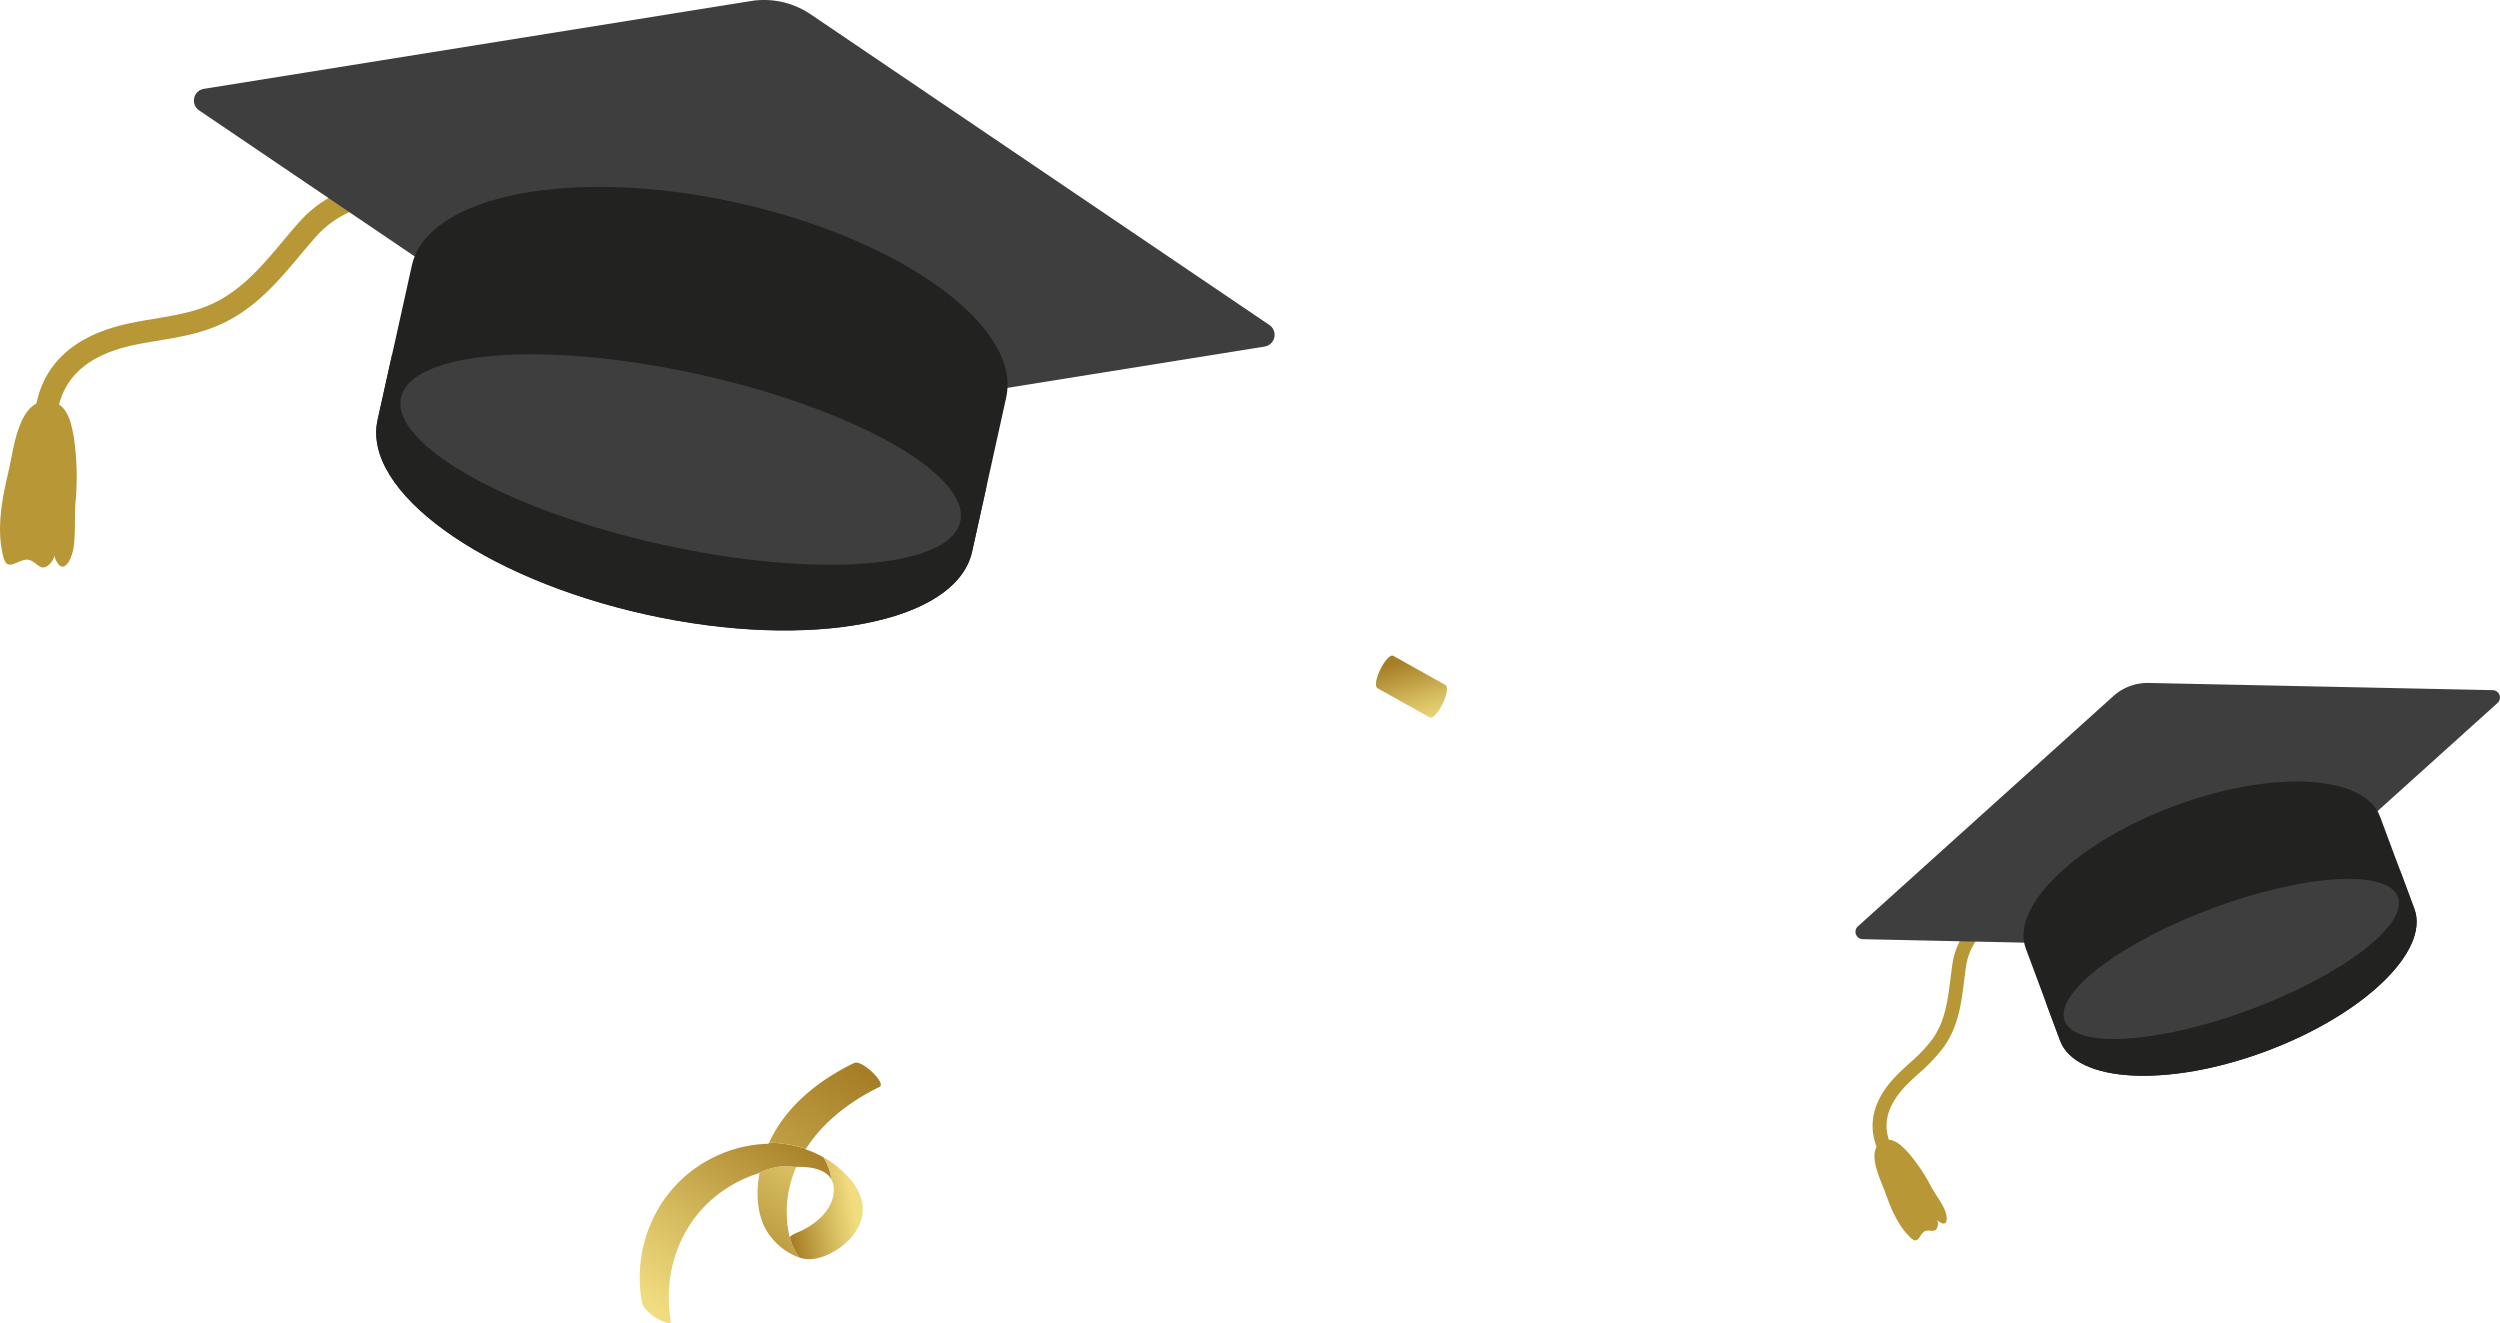 <?xml version="1.0" encoding="UTF-8"?> <svg xmlns="http://www.w3.org/2000/svg" xmlns:xlink="http://www.w3.org/1999/xlink" viewBox="0 0 677.86 358.72"> <defs> <style>.cls-1{fill:#b89736;}.cls-2{fill:#3f3e3e;}.cls-3{fill:#222221;}.cls-4{fill:url(#linear-gradient);}.cls-5{fill:url(#New_Gradient_Swatch);}.cls-6{fill:url(#New_Gradient_Swatch-2);}.cls-7{fill:url(#New_Gradient_Swatch-3);}.cls-8{fill:url(#New_Gradient_Swatch-4);}</style> <linearGradient id="linear-gradient" x1="-203.27" y1="33.6" x2="-155.86" y2="81.01" gradientTransform="translate(304.3 490) rotate(79.4)" gradientUnits="userSpaceOnUse"> <stop offset="0.14" stop-color="#f1dd80"></stop> <stop offset="0.99" stop-color="#a57d24"></stop> </linearGradient> <linearGradient id="New_Gradient_Swatch" x1="-174.8" y1="59.9" x2="-174.8" y2="41.66" gradientTransform="translate(304.3 490) rotate(79.4)" gradientUnits="userSpaceOnUse"> <stop offset="0" stop-color="#a57d24"></stop> <stop offset="0.64" stop-color="#d8be62"></stop> <stop offset="1" stop-color="#f1dd80"></stop> </linearGradient> <linearGradient id="New_Gradient_Swatch-2" x1="-198.47" y1="53.84" x2="-154.26" y2="98.05" xlink:href="#New_Gradient_Swatch"></linearGradient> <linearGradient id="New_Gradient_Swatch-3" x1="-211.05" y1="33.49" x2="-146.62" y2="97.93" xlink:href="#New_Gradient_Swatch"></linearGradient> <linearGradient id="New_Gradient_Swatch-4" x1="25.58" y1="-358.04" x2="44.62" y2="-358.04" gradientTransform="matrix(0.27, 0.96, 0.96, -0.27, 718.62, 57.34)" xlink:href="#New_Gradient_Swatch"></linearGradient> </defs> <g id="Слой_2" data-name="Слой 2"> <g id="Object"> <path class="cls-1" d="M12,113.79a3,3,0,0,1-2.31-3.46c2.16-12.08,10.9-19.74,26-22.79,2-.41,4.11-.76,6.1-1.09,5-.84,9.74-1.63,14.16-3.39,8.88-3.55,14.63-10.39,20.72-17.63,1.5-1.78,3-3.62,4.65-5.42,7.08-7.95,18.52-12.27,32.2-12.15C128.44,48,143.29,50,157.65,52c13.59,1.86,27.64,3.78,41.49,4a3,3,0,0,1-.11,6c-14.21-.26-28.43-2.21-42.19-4.09C142.66,56,128,54,113.48,53.88c-6.9-.06-19.68,1.17-27.66,10.13-1.55,1.74-3.07,3.55-4.54,5.3C75,76.79,68.48,84.53,58.19,88.64c-5,2-10.29,2.89-15.39,3.74-1.95.32-4,.66-5.91,1.05-12.59,2.55-19.54,8.42-21.25,18a3,3,0,0,1-3.49,2.43Z"></path> <path class="cls-1" d="M20,118.43a74.32,74.32,0,0,1,.45,18.07c-.24,3.49,0,7-.33,10.49a12.83,12.83,0,0,1-1.34,5.1c-2,3.25-3.39.78-4.19-1.7.4,1.24-1.56,3.44-2.8,3.47-1.7,0-2.75-2.42-4.89-2.08-2.71.42-5,3.19-6-.8C-1.07,143.31.61,135,2.38,127.5c1.19-5.09,2.38-16.67,8.46-18.45a5.87,5.87,0,0,1,6.73,2.14,12.1,12.1,0,0,1,1.73,4C19.58,116.27,19.82,117.35,20,118.43Z"></path> <path class="cls-2" d="M55.28,24.09,203.62.28a22.51,22.51,0,0,1,16.17,3.59L344.18,88.12a3.22,3.22,0,0,1-1.3,5.85L194.54,117.78a22.51,22.51,0,0,1-16.17-3.59L54,29.94A3.22,3.22,0,0,1,55.28,24.09Z"></path> <path class="cls-3" d="M272.82,107.79C277.09,88.52,244.48,64.9,200,55s-84.06-2.24-88.33,17l-9.27,41.84c-4.27,19.28,28.34,42.9,72.85,52.76s84,2.24,88.33-17C263.69,149,272.67,108.46,272.82,107.79Z"></path> <path class="cls-3" d="M179.44,147.65c-44.51-9.86-77.13-33.49-72.86-52.76l-4.21,19c-4.27,19.28,28.34,42.9,72.85,52.76s84,2.24,88.33-17l4.21-19C263.49,149.89,224,157.52,179.44,147.65Z"></path> <ellipse class="cls-2" cx="184.55" cy="124.6" rx="23.61" ry="77.66" transform="translate(22.97 277.81) rotate(-77.5)"></ellipse> <path class="cls-1" d="M511.44,312.55a1.87,1.87,0,0,1-2.37-1c-2.94-7-1-14,5.86-20.64.92-.9,1.88-1.78,2.81-2.63a42.09,42.09,0,0,0,6.24-6.54c3.43-4.85,4.12-10.35,4.85-16.17.18-1.44.37-2.92.59-4.4,1-6.54,5.52-12.64,12.69-17.19,7.81-5,16.24-8.91,24.39-12.73a224.09,224.09,0,0,0,23-11.89,1.87,1.87,0,0,1,2,3.17,225.13,225.13,0,0,1-23.37,12.1c-8,3.77-16.36,7.67-24,12.5-3.62,2.3-9.86,7.25-11,14.61-.22,1.43-.4,2.88-.58,4.29-.75,6-1.53,12.26-5.51,17.86a46,46,0,0,1-6.76,7.15c-.91.83-1.84,1.68-2.72,2.54-5.71,5.57-7.35,11-5,16.52a1.88,1.88,0,0,1-1,2.45Z"></path> <path class="cls-1" d="M517.17,312.27a46.61,46.61,0,0,1,6.33,9.27c1,1.9,2.38,3.64,3.36,5.58a7.87,7.87,0,0,1,1,3.11c0,2.37-1.5,1.55-2.76.52.63.52.35,2.32-.28,2.76-.87.59-2.25-.34-3.26.56-1.27,1.14-1.54,3.36-3.41,1.62-3.6-3.34-5.51-8.22-7.13-12.74-1.1-3.06-4.38-9.5-1.81-12.47a3.64,3.64,0,0,1,4.23-1.16,7.54,7.54,0,0,1,2.25,1.51C516.22,311.29,516.7,311.77,517.17,312.27Z"></path> <path class="cls-2" d="M503.73,251.2,573,188.76a13.89,13.89,0,0,1,9.63-3.58l93.25,1.95a2,2,0,0,1,1.3,3.49l-69.29,62.44a13.94,13.94,0,0,1-9.63,3.59l-93.25-2A2,2,0,0,1,503.73,251.2Z"></path> <path class="cls-3" d="M645.35,221.45c-4.28-11.48-29.25-12.79-55.77-2.92S545,245.71,549.29,257.2l9.28,24.94c4.28,11.48,29.24,12.79,55.77,2.92s44.56-27.18,40.29-38.67Z"></path> <path class="cls-3" d="M610.12,273.73c-26.53,9.87-51.49,8.56-55.77-2.93,2.14,5.74,4.15,11.15,4.22,11.34,4.28,11.48,29.24,12.79,55.77,2.92s44.56-27.18,40.29-38.67c-.07-.19-2.09-5.6-4.22-11.34C654.68,246.54,636.64,263.85,610.12,273.73Z"></path> <ellipse class="cls-2" cx="605.01" cy="259.99" rx="48.21" ry="14.66" transform="translate(-52.69 227.33) rotate(-20.41)"></ellipse> <path class="cls-4" d="M214.16,335.52a23,23,0,0,1-.76-4.91,29.19,29.19,0,0,1,.6-8.39,31.79,31.79,0,0,1,1.87-5.76,15.88,15.88,0,0,0-10.4,1.75l.46-.15c-1,5.5-.77,12.05,2.65,16.72a17,17,0,0,0,8.18,6.2,16.72,16.72,0,0,1-2.58-5.5A.05.05,0,0,0,214.16,335.52Z"></path> <path class="cls-5" d="M225.41,319.77a5.65,5.65,0,0,1,.68,2.68c.1,5.43-5,9.69-9.55,11.58-.19.08-2.13.87-2.36,1.45a16.72,16.72,0,0,0,2.58,5.5,9,9,0,0,0,4.59.24c5.16-1.12,10.62-5.33,12.16-10.44,1.58-5.27-1.45-9.94-5.21-13.37a28,28,0,0,0-5.05-3.64A15.13,15.13,0,0,1,225.41,319.77Z"></path> <path class="cls-6" d="M181.88,358.13c-2.1-12.29,1.9-25,11.49-33.22a35.26,35.26,0,0,1,12.1-6.7,15.88,15.88,0,0,1,10.4-1.75.14.14,0,0,1,0-.06c3.89-.1,8,.57,9.52,3.37a15.13,15.13,0,0,0-2.16-6,27.07,27.07,0,0,0-4.84-2.15l.1-.14a34.26,34.26,0,0,0-10-1.65,2.59,2.59,0,0,0-.14.29A35.47,35.47,0,0,0,193.11,314c-14.42,7.26-21.8,23.18-19.1,38.92.32,1.9,2.57,3.56,4.07,4.54C178.44,357.66,182.15,359.72,181.88,358.13Z"></path> <path class="cls-7" d="M238.5,294.69c1.88-.92-4.81-7.48-6.9-6.47-9.8,4.75-18.59,11.85-23.07,21.61a34.26,34.26,0,0,1,10,1.65C223.24,304.12,230.64,298.5,238.5,294.69Z"></path> <path class="cls-8" d="M387.63,194.51l-14.07-7.86c-1.95-1.09,2.49-9.79,4.23-8.81l14.07,7.85C393.82,186.79,389.38,195.48,387.63,194.51Z"></path> </g> </g> </svg> 